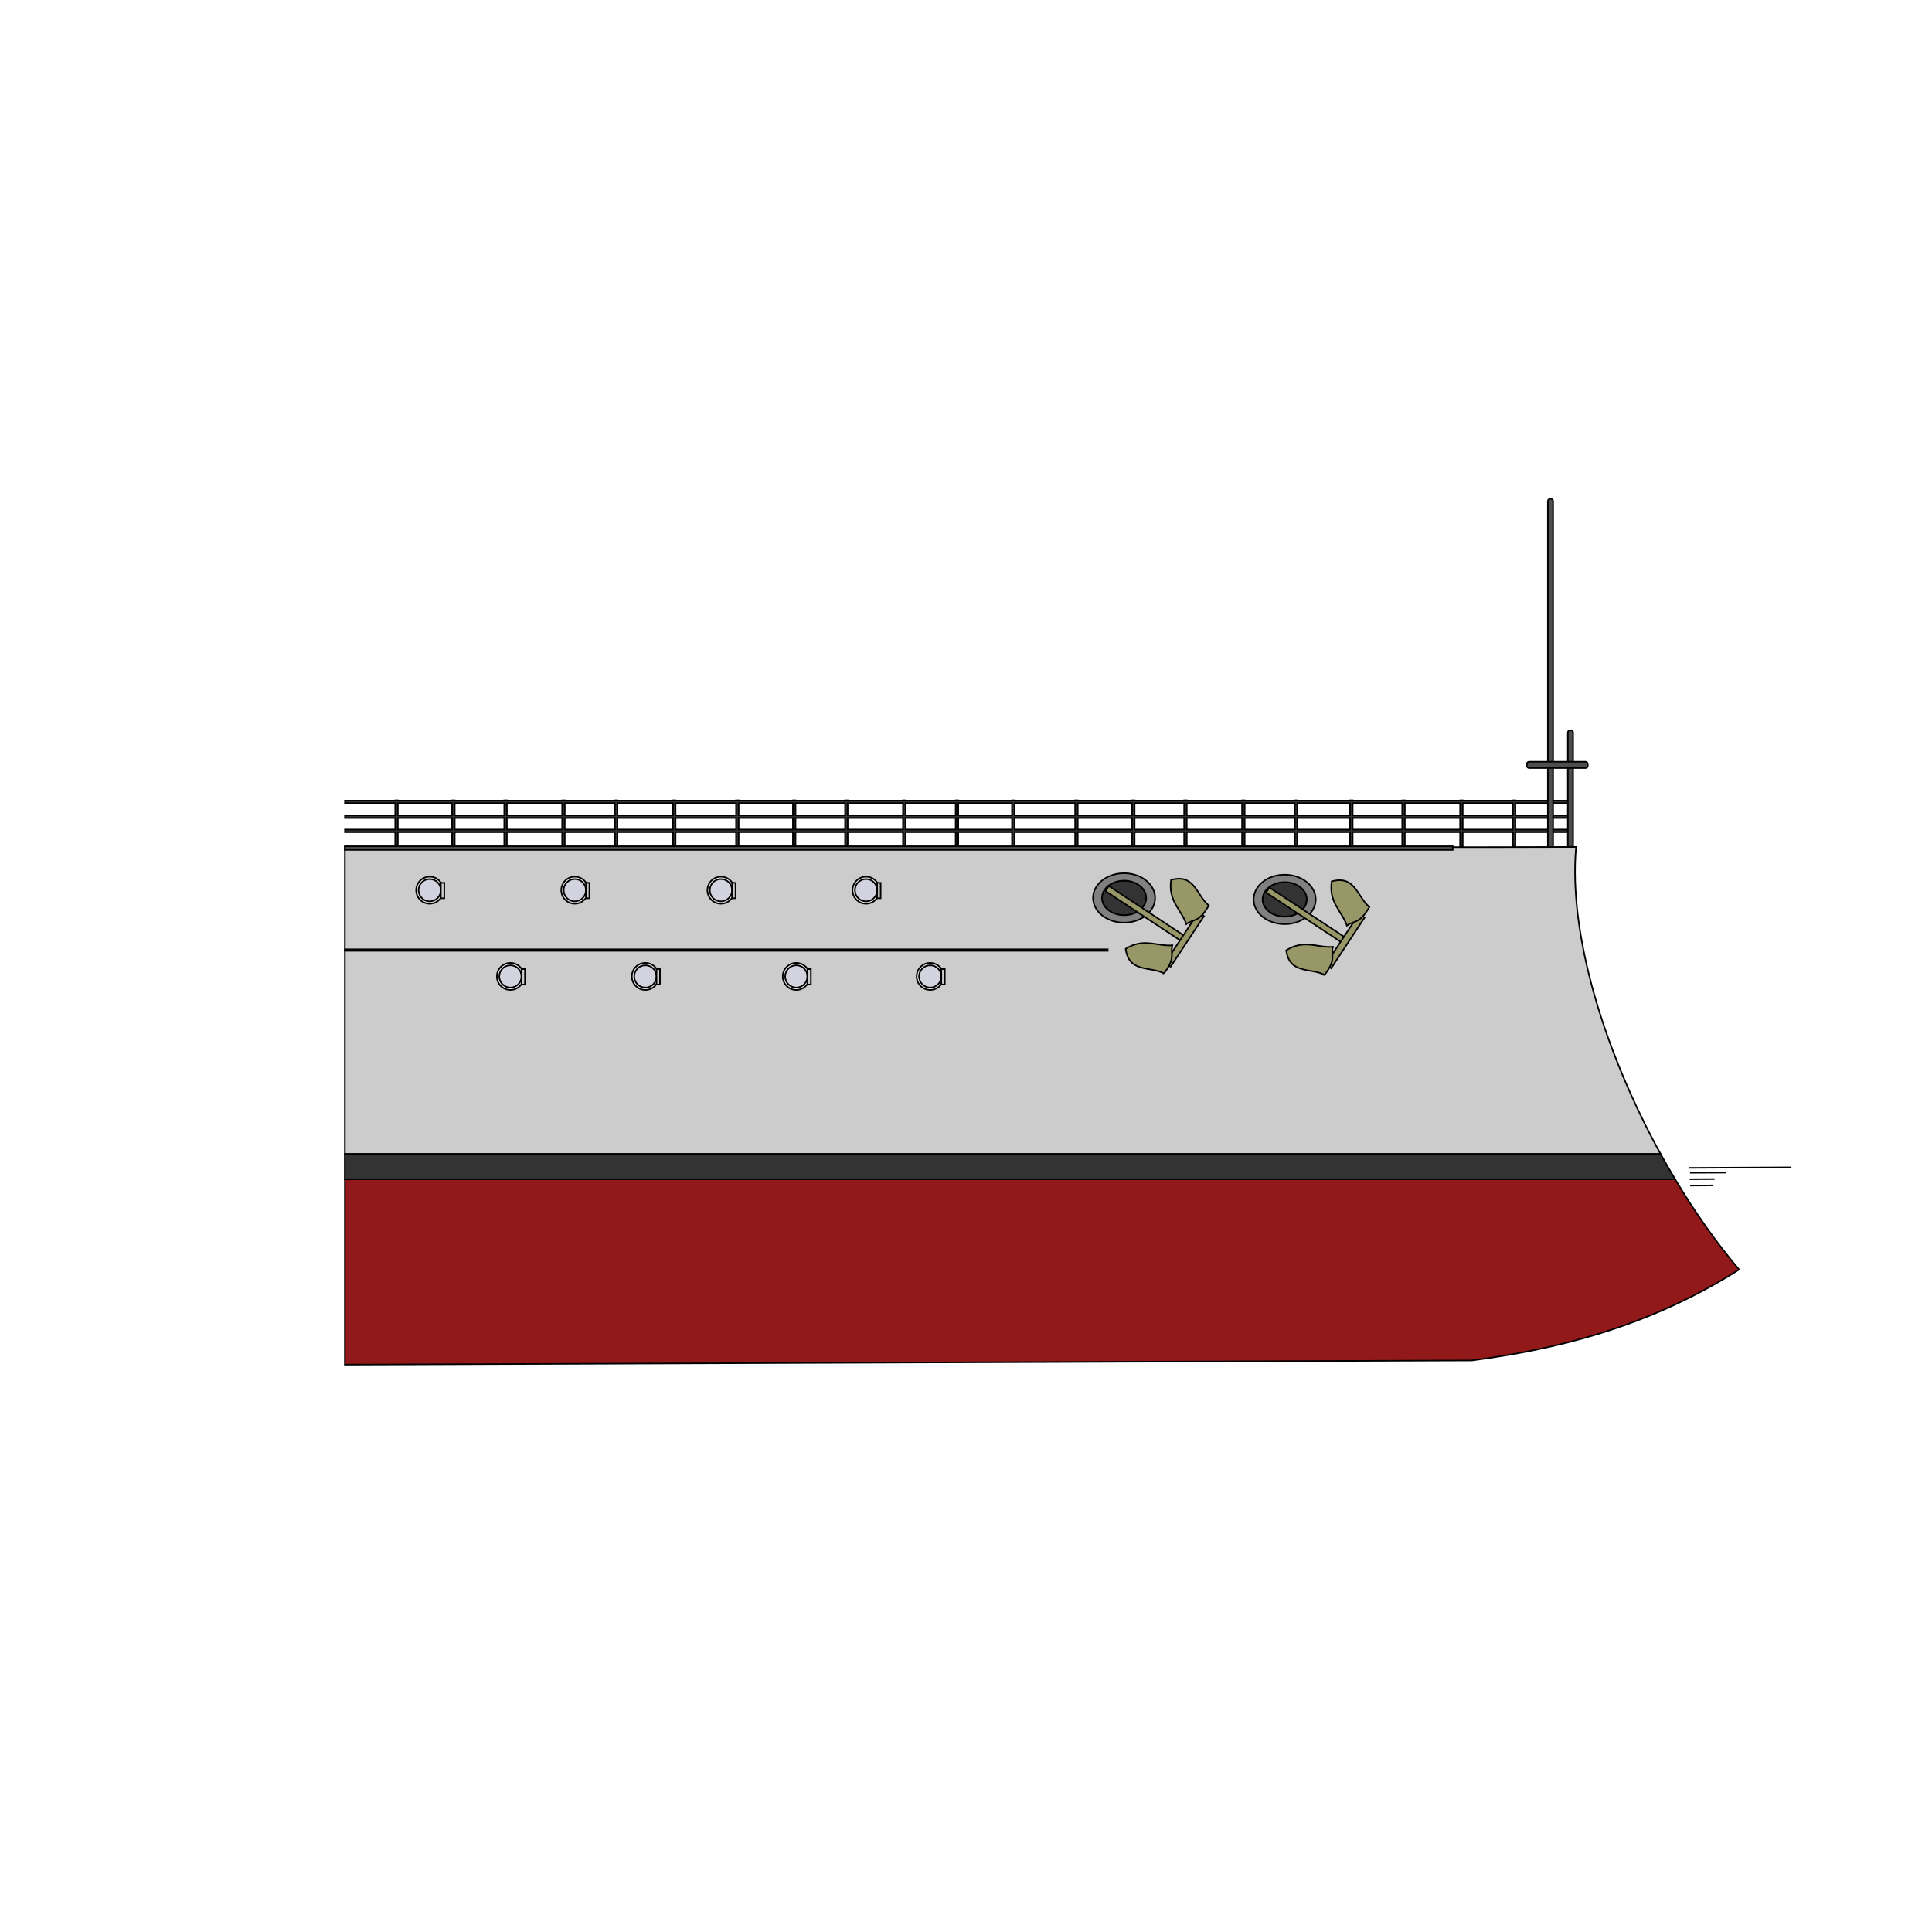 <?xml version="1.0" encoding="UTF-8" standalone="no"?>
<!-- Created with Inkscape (http://www.inkscape.org/) -->

<svg
   xmlns:dc="http://purl.org/dc/elements/1.1/"
   xmlns:cc="http://creativecommons.org/ns#"
   xmlns:rdf="http://www.w3.org/1999/02/22-rdf-syntax-ns#"
   xmlns:svg="http://www.w3.org/2000/svg"
   xmlns="http://www.w3.org/2000/svg"
   xmlns:sodipodi="http://sodipodi.sourceforge.net/DTD/sodipodi-0.dtd"
   xmlns:inkscape="http://www.inkscape.org/namespaces/inkscape"
   version="1.1"
   id="svg2"
   width="1262.425"
   height="1262.425"
   viewBox="0 0 1262.425 1262.425"
   sodipodi:docname="Bow-inverted_bow.svg"
   inkscape:version="0.92.1 r">
  <defs
     id="defs6" />
  <sodipodi:namedview
     pagecolor="#ffffff"
     bordercolor="#666666"
     borderopacity="1"
     objecttolerance="10"
     gridtolerance="10"
     guidetolerance="10"
     inkscape:pageopacity="0"
     inkscape:pageshadow="2"
     inkscape:window-width="1710"
     inkscape:window-height="894"
     id="namedview4"
     showgrid="false"
     inkscape:zoom="0.5145958"
     inkscape:cx="1058.9399"
     inkscape:cy="669.19565"
     inkscape:window-x="2038"
     inkscape:window-y="1197"
     inkscape:window-maximized="0"
     inkscape:current-layer="layer2"
     fit-margin-top="0"
     fit-margin-left="0"
     fit-margin-right="0"
     fit-margin-bottom="0" />
  <g
     inkscape:groupmode="layer"
     id="layer2"
     inkscape:label="work"
     style="display:inline"
     transform="translate(475.047,-229.286)">
    <path
       style="opacity:1;fill:#cccccc;fill-opacity:1;stroke:#000000;stroke-width:1;stroke-miterlimit:4;stroke-dasharray:none;stroke-dashoffset:0;stroke-opacity:1"
       d="M 225.342 553.326 L 225.342 754.055 L 1085.094 754.055 C 1048.378 687.356 1024.784 610.462 1029.852 553.434 L 968.703 553.568 L 225.342 553.326 z "
       transform="translate(-475.047,229.286)"
       id="rect4510" />
    <path
       style="opacity:1;fill:#921919;fill-opacity:1;stroke:#000000;stroke-width:1;stroke-miterlimit:4;stroke-dasharray:none;stroke-dashoffset:0;stroke-opacity:1"
       d="M 225.34 770.545 L 225.34 891.701 L 961.797 888.965 C 1015.683 881.836 1076.344 867.666 1136.381 829.584 C 1121.515 812.029 1107.402 791.974 1094.566 770.545 L 225.34 770.545 z "
       transform="translate(-475.047,229.286)"
       id="path4908" />
    <path
       style="opacity:1;fill:#333333;fill-opacity:1;stroke:#000000;stroke-width:1;stroke-miterlimit:4;stroke-dasharray:none;stroke-dashoffset:0;stroke-opacity:1"
       d="M 225.285 754.055 L 225.285 770.545 L 1094.566 770.545 C 1091.323 765.13 1088.163 759.63 1085.094 754.055 L 225.285 754.055 z "
       transform="translate(-475.047,229.286)"
       id="path4906" />
    <g
       transform="translate(1615.912,54.412)"
       id="g4930">
      <circle
         r="8.839"
         cy="812.903"
         cx="-1757.455"
         id="circle4924"
         style="opacity:1;fill:#e6e6e6;fill-opacity:1;stroke:#000000;stroke-width:1;stroke-miterlimit:4;stroke-dasharray:none;stroke-dashoffset:0;stroke-opacity:1" />
      <circle
         style="opacity:1;fill:#d3d3df;fill-opacity:1;stroke:#000000;stroke-width:1;stroke-miterlimit:4;stroke-dasharray:none;stroke-dashoffset:0;stroke-opacity:1"
         id="circle4926"
         cx="-1757.455"
         cy="812.903"
         r="7.276" />
      <rect
         y="808.097"
         x="-1750.174"
         height="10.069"
         width="2.257"
         id="rect4928"
         style="opacity:1;fill:#cccccc;fill-opacity:1;stroke:#000000;stroke-width:1;stroke-miterlimit:4;stroke-dasharray:none;stroke-dashoffset:0;stroke-opacity:1" />
    </g>
    <g
       id="g4938"
       transform="translate(1704.106,54.412)">
      <circle
         style="opacity:1;fill:#e6e6e6;fill-opacity:1;stroke:#000000;stroke-width:1;stroke-miterlimit:4;stroke-dasharray:none;stroke-dashoffset:0;stroke-opacity:1"
         id="circle4932"
         cx="-1757.455"
         cy="812.903"
         r="8.839" />
      <circle
         r="7.276"
         cy="812.903"
         cx="-1757.455"
         id="circle4934"
         style="opacity:1;fill:#d3d3df;fill-opacity:1;stroke:#000000;stroke-width:1;stroke-miterlimit:4;stroke-dasharray:none;stroke-dashoffset:0;stroke-opacity:1" />
      <rect
         style="opacity:1;fill:#cccccc;fill-opacity:1;stroke:#000000;stroke-width:1;stroke-miterlimit:4;stroke-dasharray:none;stroke-dashoffset:0;stroke-opacity:1"
         id="rect4936"
         width="2.257"
         height="10.069"
         x="-1750.174"
         y="808.097" />
    </g>
    <g
       transform="translate(1802.717,54.412)"
       id="g4946">
      <circle
         r="8.839"
         cy="812.903"
         cx="-1757.455"
         id="circle4940"
         style="opacity:1;fill:#e6e6e6;fill-opacity:1;stroke:#000000;stroke-width:1;stroke-miterlimit:4;stroke-dasharray:none;stroke-dashoffset:0;stroke-opacity:1" />
      <circle
         style="opacity:1;fill:#d3d3df;fill-opacity:1;stroke:#000000;stroke-width:1;stroke-miterlimit:4;stroke-dasharray:none;stroke-dashoffset:0;stroke-opacity:1"
         id="circle4942"
         cx="-1757.455"
         cy="812.903"
         r="7.276" />
      <rect
         y="808.097"
         x="-1750.174"
         height="10.069"
         width="2.257"
         id="rect4944"
         style="opacity:1;fill:#cccccc;fill-opacity:1;stroke:#000000;stroke-width:1;stroke-miterlimit:4;stroke-dasharray:none;stroke-dashoffset:0;stroke-opacity:1" />
    </g>
    <g
       id="g4954"
       transform="translate(1890.217,54.412)">
      <circle
         style="opacity:1;fill:#e6e6e6;fill-opacity:1;stroke:#000000;stroke-width:1;stroke-miterlimit:4;stroke-dasharray:none;stroke-dashoffset:0;stroke-opacity:1"
         id="circle4948"
         cx="-1757.455"
         cy="812.903"
         r="8.839" />
      <circle
         r="7.276"
         cy="812.903"
         cx="-1757.455"
         id="circle4950"
         style="opacity:1;fill:#d3d3df;fill-opacity:1;stroke:#000000;stroke-width:1;stroke-miterlimit:4;stroke-dasharray:none;stroke-dashoffset:0;stroke-opacity:1" />
      <rect
         style="opacity:1;fill:#cccccc;fill-opacity:1;stroke:#000000;stroke-width:1;stroke-miterlimit:4;stroke-dasharray:none;stroke-dashoffset:0;stroke-opacity:1"
         id="rect4952"
         width="2.257"
         height="10.069"
         x="-1750.174"
         y="808.097" />
    </g>
    <g
       transform="translate(1848.307,-1.927)"
       id="g5113">
      <circle
         r="8.839"
         cy="812.903"
         cx="-1757.455"
         id="circle5107"
         style="opacity:1;fill:#e6e6e6;fill-opacity:1;stroke:#000000;stroke-width:1;stroke-miterlimit:4;stroke-dasharray:none;stroke-dashoffset:0;stroke-opacity:1" />
      <circle
         style="opacity:1;fill:#d3d3df;fill-opacity:1;stroke:#000000;stroke-width:1;stroke-miterlimit:4;stroke-dasharray:none;stroke-dashoffset:0;stroke-opacity:1"
         id="circle5109"
         cx="-1757.455"
         cy="812.903"
         r="7.276" />
      <rect
         y="808.097"
         x="-1750.174"
         height="10.069"
         width="2.257"
         id="rect5111"
         style="opacity:1;fill:#cccccc;fill-opacity:1;stroke:#000000;stroke-width:1;stroke-miterlimit:4;stroke-dasharray:none;stroke-dashoffset:0;stroke-opacity:1" />
    </g>
    <g
       id="g5121"
       transform="translate(1753.494,-1.927)">
      <circle
         style="opacity:1;fill:#e6e6e6;fill-opacity:1;stroke:#000000;stroke-width:1;stroke-miterlimit:4;stroke-dasharray:none;stroke-dashoffset:0;stroke-opacity:1"
         id="circle5115"
         cx="-1757.455"
         cy="812.903"
         r="8.839" />
      <circle
         r="7.276"
         cy="812.903"
         cx="-1757.455"
         id="circle5117"
         style="opacity:1;fill:#d3d3df;fill-opacity:1;stroke:#000000;stroke-width:1;stroke-miterlimit:4;stroke-dasharray:none;stroke-dashoffset:0;stroke-opacity:1" />
      <rect
         style="opacity:1;fill:#cccccc;fill-opacity:1;stroke:#000000;stroke-width:1;stroke-miterlimit:4;stroke-dasharray:none;stroke-dashoffset:0;stroke-opacity:1"
         id="rect5119"
         width="2.257"
         height="10.069"
         x="-1750.174"
         y="808.097" />
    </g>
    <g
       transform="translate(1657.994,-1.927)"
       id="g5129">
      <circle
         r="8.839"
         cy="812.903"
         cx="-1757.455"
         id="circle5123"
         style="opacity:1;fill:#e6e6e6;fill-opacity:1;stroke:#000000;stroke-width:1;stroke-miterlimit:4;stroke-dasharray:none;stroke-dashoffset:0;stroke-opacity:1" />
      <circle
         style="opacity:1;fill:#d3d3df;fill-opacity:1;stroke:#000000;stroke-width:1;stroke-miterlimit:4;stroke-dasharray:none;stroke-dashoffset:0;stroke-opacity:1"
         id="circle5125"
         cx="-1757.455"
         cy="812.903"
         r="7.276" />
      <rect
         y="808.097"
         x="-1750.174"
         height="10.069"
         width="2.257"
         id="rect5127"
         style="opacity:1;fill:#cccccc;fill-opacity:1;stroke:#000000;stroke-width:1;stroke-miterlimit:4;stroke-dasharray:none;stroke-dashoffset:0;stroke-opacity:1" />
    </g>
    <g
       id="g5137"
       transform="translate(1563.181,-1.927)">
      <circle
         style="opacity:1;fill:#e6e6e6;fill-opacity:1;stroke:#000000;stroke-width:1;stroke-miterlimit:4;stroke-dasharray:none;stroke-dashoffset:0;stroke-opacity:1"
         id="circle5131"
         cx="-1757.455"
         cy="812.903"
         r="8.839" />
      <circle
         r="7.276"
         cy="812.903"
         cx="-1757.455"
         id="circle5133"
         style="opacity:1;fill:#d3d3df;fill-opacity:1;stroke:#000000;stroke-width:1;stroke-miterlimit:4;stroke-dasharray:none;stroke-dashoffset:0;stroke-opacity:1" />
      <rect
         style="opacity:1;fill:#cccccc;fill-opacity:1;stroke:#000000;stroke-width:1;stroke-miterlimit:4;stroke-dasharray:none;stroke-dashoffset:0;stroke-opacity:1"
         id="rect5135"
         width="2.257"
         height="10.069"
         x="-1750.174"
         y="808.097" />
    </g>
    <g
       id="g5393"
       transform="translate(-1964.868,54.412)">
      <path
         id="path5384"
         d="m 2224.336,750.326 a 14.447,11.288 0 0 0 -1.021,0.027 14.447,11.288 0 0 0 -1.434,0.137 14.447,11.288 0 0 0 -1.41,0.246 14.447,11.288 0 0 0 -1.369,0.357 14.447,11.288 0 0 0 -1.318,0.461 14.447,11.288 0 0 0 -1.254,0.561 14.447,11.288 0 0 0 -1.174,0.656 14.447,11.288 0 0 0 -1.086,0.744 14.447,11.288 0 0 0 -0.984,0.826 14.447,11.288 0 0 0 -0.873,0.898 14.447,11.288 0 0 0 -0.756,0.961 14.447,11.288 0 0 0 -0.627,1.018 14.447,11.288 0 0 0 -0.496,1.059 14.447,11.288 0 0 0 -0.357,1.094 14.447,11.288 0 0 0 -0.215,1.115 14.447,11.288 0 0 0 -0.072,1.127 14.447,11.288 0 0 0 0.035,0.799 14.447,11.288 0 0 0 0.174,1.119 14.447,11.288 0 0 0 0.316,1.102 14.447,11.288 0 0 0 0.457,1.07 14.447,11.288 0 0 0 0.59,1.029 14.447,11.288 0 0 0 0.717,0.98 14.447,11.288 0 0 0 0.842,0.916 14.447,11.288 0 0 0 0.953,0.848 14.447,11.288 0 0 0 1.057,0.77 14.447,11.288 0 0 0 1.148,0.684 14.447,11.288 0 0 0 1.232,0.59 14.447,11.288 0 0 0 1.299,0.49 14.447,11.288 0 0 0 1.357,0.387 14.447,11.288 0 0 0 1.398,0.279 14.447,11.288 0 0 0 1.428,0.168 14.447,11.288 0 0 0 1.443,0.057 14.447,11.288 0 0 0 1.022,-0.027 14.447,11.288 0 0 0 1.434,-0.137 14.447,11.288 0 0 0 1.41,-0.246 14.447,11.288 0 0 0 1.369,-0.355 14.447,11.288 0 0 0 1.318,-0.461 14.447,11.288 0 0 0 1.254,-0.562 14.447,11.288 0 0 0 1.174,-0.656 14.447,11.288 0 0 0 1.084,-0.744 14.447,11.288 0 0 0 0.984,-0.826 14.447,11.288 0 0 0 0.875,-0.898 14.447,11.288 0 0 0 0.754,-0.961 14.447,11.288 0 0 0 0.629,-1.016 14.447,11.288 0 0 0 0.496,-1.061 14.447,11.288 0 0 0 0.355,-1.094 14.447,11.288 0 0 0 0.217,-1.115 14.447,11.288 0 0 0 0.072,-1.127 14.447,11.288 0 0 0 -0.037,-0.799 14.447,11.288 0 0 0 -0.174,-1.119 14.447,11.288 0 0 0 -0.316,-1.102 14.447,11.288 0 0 0 -0.455,-1.07 14.447,11.288 0 0 0 -0.59,-1.029 14.447,11.288 0 0 0 -0.719,-0.979 14.447,11.288 0 0 0 -0.84,-0.918 14.447,11.288 0 0 0 -0.953,-0.848 14.447,11.288 0 0 0 -1.057,-0.77 14.447,11.288 0 0 0 -1.149,-0.684 14.447,11.288 0 0 0 -1.232,-0.59 14.447,11.288 0 0 0 -1.301,-0.49 14.447,11.288 0 0 0 -1.355,-0.387 14.447,11.288 0 0 0 -1.4,-0.279 14.447,11.288 0 0 0 -1.428,-0.168 14.447,11.288 0 0 0 -1.441,-0.057 z"
         style="opacity:1;fill:#333333;fill-opacity:1;stroke:#000000;stroke-width:1;stroke-miterlimit:4;stroke-dasharray:none;stroke-dashoffset:0;stroke-opacity:1"
         inkscape:connector-curvature="0" />
      <path
         id="path5379"
         d="m 2224.326,745.469 a 20.268,16.146 0 0 0 -20.268,16.145 20.268,16.146 0 0 0 20.268,16.146 20.268,16.146 0 0 0 20.268,-16.146 20.268,16.146 0 0 0 -20.268,-16.145 z m 0.01,4.857 a 14.447,11.288 0 0 1 1.441,0.057 14.447,11.288 0 0 1 1.428,0.168 14.447,11.288 0 0 1 1.4,0.279 14.447,11.288 0 0 1 1.355,0.387 14.447,11.288 0 0 1 1.301,0.49 14.447,11.288 0 0 1 1.232,0.59 14.447,11.288 0 0 1 1.149,0.684 14.447,11.288 0 0 1 1.057,0.77 14.447,11.288 0 0 1 0.953,0.848 14.447,11.288 0 0 1 0.84,0.918 14.447,11.288 0 0 1 0.719,0.979 14.447,11.288 0 0 1 0.59,1.029 14.447,11.288 0 0 1 0.455,1.07 14.447,11.288 0 0 1 0.316,1.102 14.447,11.288 0 0 1 0.174,1.119 14.447,11.288 0 0 1 0.037,0.799 14.447,11.288 0 0 1 -0.072,1.127 14.447,11.288 0 0 1 -0.217,1.115 14.447,11.288 0 0 1 -0.355,1.094 14.447,11.288 0 0 1 -0.496,1.061 14.447,11.288 0 0 1 -0.629,1.016 14.447,11.288 0 0 1 -0.754,0.961 14.447,11.288 0 0 1 -0.875,0.898 14.447,11.288 0 0 1 -0.984,0.826 14.447,11.288 0 0 1 -1.084,0.744 14.447,11.288 0 0 1 -1.174,0.656 14.447,11.288 0 0 1 -1.254,0.562 14.447,11.288 0 0 1 -1.318,0.461 14.447,11.288 0 0 1 -1.369,0.355 14.447,11.288 0 0 1 -1.41,0.246 14.447,11.288 0 0 1 -1.434,0.137 14.447,11.288 0 0 1 -1.022,0.027 14.447,11.288 0 0 1 -1.443,-0.057 14.447,11.288 0 0 1 -1.428,-0.168 14.447,11.288 0 0 1 -1.398,-0.279 14.447,11.288 0 0 1 -1.357,-0.387 14.447,11.288 0 0 1 -1.299,-0.49 14.447,11.288 0 0 1 -1.232,-0.59 14.447,11.288 0 0 1 -1.148,-0.684 14.447,11.288 0 0 1 -1.057,-0.77 14.447,11.288 0 0 1 -0.953,-0.848 14.447,11.288 0 0 1 -0.842,-0.916 14.447,11.288 0 0 1 -0.717,-0.98 14.447,11.288 0 0 1 -0.59,-1.029 14.447,11.288 0 0 1 -0.457,-1.07 14.447,11.288 0 0 1 -0.316,-1.102 14.447,11.288 0 0 1 -0.174,-1.119 14.447,11.288 0 0 1 -0.035,-0.799 14.447,11.288 0 0 1 0.072,-1.127 14.447,11.288 0 0 1 0.215,-1.115 14.447,11.288 0 0 1 0.357,-1.094 14.447,11.288 0 0 1 0.496,-1.059 14.447,11.288 0 0 1 0.627,-1.018 14.447,11.288 0 0 1 0.756,-0.961 14.447,11.288 0 0 1 0.873,-0.898 14.447,11.288 0 0 1 0.984,-0.826 14.447,11.288 0 0 1 1.086,-0.744 14.447,11.288 0 0 1 1.174,-0.656 14.447,11.288 0 0 1 1.254,-0.561 14.447,11.288 0 0 1 1.318,-0.461 14.447,11.288 0 0 1 1.369,-0.357 14.447,11.288 0 0 1 1.41,-0.246 14.447,11.288 0 0 1 1.434,-0.137 14.447,11.288 0 0 1 1.021,-0.027 z"
         style="opacity:1;fill:#808080;fill-opacity:1;stroke:#000000;stroke-width:1;stroke-miterlimit:4;stroke-dasharray:none;stroke-dashoffset:0;stroke-opacity:1"
         inkscape:connector-curvature="0" />
      <g
         style="stroke-width:1.224"
         transform="matrix(0.45,-0.682,0.682,0.45,822.256,2014.36)"
         id="g5367">
        <rect
           style="opacity:1;fill:#979768;fill-opacity:1;stroke:#000000;stroke-width:1.224;stroke-miterlimit:4;stroke-dasharray:none;stroke-dashoffset:0;stroke-opacity:1"
           id="rect5355"
           width="4.858"
           height="75.788"
           x="2221.161"
           y="572.455" />
        <rect
           style="opacity:1;fill:#979768;fill-opacity:1;stroke:#000000;stroke-width:1.224;stroke-miterlimit:4;stroke-dasharray:none;stroke-dashoffset:0;stroke-opacity:1"
           id="rect5357"
           width="48.582"
           height="5.344"
           x="2199.299"
           y="643.871" />
        <path
           style="fill:#979768;fill-opacity:1;stroke:#000000;stroke-width:1.224px;stroke-linecap:butt;stroke-linejoin:miter;stroke-opacity:1"
           d="m 2192.012,647.757 c -1.25,-12.459 -15.251,-23.675 -0.486,-36.436 15.586,7.22 15.224,19.756 22.833,29.635 -6.954,2.453 -6.201,7.796 -22.348,6.801 z"
           id="path5359"
           inkscape:connector-curvature="0"
           sodipodi:nodetypes="cccc" />
        <path
           sodipodi:nodetypes="cccc"
           inkscape:connector-curvature="0"
           id="path5361"
           d="m 2257.029,647.757 c 1.25,-12.459 15.251,-23.675 0.486,-36.436 -15.586,7.22 -15.224,19.756 -22.833,29.635 6.954,2.453 6.201,7.796 22.348,6.801 z"
           style="fill:#979768;fill-opacity:1;stroke:#000000;stroke-width:1.224px;stroke-linecap:butt;stroke-linejoin:miter;stroke-opacity:1" />
      </g>
    </g>
    <g
       id="g5409"
       transform="translate(-1859.931,55.383)">
      <path
         style="opacity:1;fill:#333333;fill-opacity:1;stroke:#000000;stroke-width:1;stroke-miterlimit:4;stroke-dasharray:none;stroke-dashoffset:0;stroke-opacity:1"
         d="m 2224.336,750.326 a 14.447,11.288 0 0 0 -1.021,0.027 14.447,11.288 0 0 0 -1.434,0.137 14.447,11.288 0 0 0 -1.41,0.246 14.447,11.288 0 0 0 -1.369,0.357 14.447,11.288 0 0 0 -1.318,0.461 14.447,11.288 0 0 0 -1.254,0.561 14.447,11.288 0 0 0 -1.174,0.656 14.447,11.288 0 0 0 -1.086,0.744 14.447,11.288 0 0 0 -0.984,0.826 14.447,11.288 0 0 0 -0.873,0.898 14.447,11.288 0 0 0 -0.756,0.961 14.447,11.288 0 0 0 -0.627,1.018 14.447,11.288 0 0 0 -0.496,1.059 14.447,11.288 0 0 0 -0.357,1.094 14.447,11.288 0 0 0 -0.215,1.115 14.447,11.288 0 0 0 -0.072,1.127 14.447,11.288 0 0 0 0.035,0.799 14.447,11.288 0 0 0 0.174,1.119 14.447,11.288 0 0 0 0.316,1.102 14.447,11.288 0 0 0 0.457,1.07 14.447,11.288 0 0 0 0.59,1.029 14.447,11.288 0 0 0 0.717,0.98 14.447,11.288 0 0 0 0.842,0.916 14.447,11.288 0 0 0 0.953,0.848 14.447,11.288 0 0 0 1.057,0.77 14.447,11.288 0 0 0 1.148,0.684 14.447,11.288 0 0 0 1.232,0.59 14.447,11.288 0 0 0 1.299,0.49 14.447,11.288 0 0 0 1.357,0.387 14.447,11.288 0 0 0 1.398,0.279 14.447,11.288 0 0 0 1.428,0.168 14.447,11.288 0 0 0 1.443,0.057 14.447,11.288 0 0 0 1.022,-0.027 14.447,11.288 0 0 0 1.434,-0.137 14.447,11.288 0 0 0 1.41,-0.246 14.447,11.288 0 0 0 1.369,-0.355 14.447,11.288 0 0 0 1.318,-0.461 14.447,11.288 0 0 0 1.254,-0.562 14.447,11.288 0 0 0 1.174,-0.656 14.447,11.288 0 0 0 1.084,-0.744 14.447,11.288 0 0 0 0.984,-0.826 14.447,11.288 0 0 0 0.875,-0.898 14.447,11.288 0 0 0 0.754,-0.961 14.447,11.288 0 0 0 0.629,-1.016 14.447,11.288 0 0 0 0.496,-1.061 14.447,11.288 0 0 0 0.355,-1.094 14.447,11.288 0 0 0 0.217,-1.115 14.447,11.288 0 0 0 0.072,-1.127 14.447,11.288 0 0 0 -0.037,-0.799 14.447,11.288 0 0 0 -0.174,-1.119 14.447,11.288 0 0 0 -0.316,-1.102 14.447,11.288 0 0 0 -0.455,-1.07 14.447,11.288 0 0 0 -0.59,-1.029 14.447,11.288 0 0 0 -0.719,-0.979 14.447,11.288 0 0 0 -0.84,-0.918 14.447,11.288 0 0 0 -0.953,-0.848 14.447,11.288 0 0 0 -1.057,-0.77 14.447,11.288 0 0 0 -1.149,-0.684 14.447,11.288 0 0 0 -1.232,-0.59 14.447,11.288 0 0 0 -1.301,-0.49 14.447,11.288 0 0 0 -1.355,-0.387 14.447,11.288 0 0 0 -1.4,-0.279 14.447,11.288 0 0 0 -1.428,-0.168 14.447,11.288 0 0 0 -1.441,-0.057 z"
         id="path5395"
         inkscape:connector-curvature="0" />
      <path
         style="opacity:1;fill:#808080;fill-opacity:1;stroke:#000000;stroke-width:1;stroke-miterlimit:4;stroke-dasharray:none;stroke-dashoffset:0;stroke-opacity:1"
         d="m 2224.326,745.469 a 20.268,16.146 0 0 0 -20.268,16.145 20.268,16.146 0 0 0 20.268,16.146 20.268,16.146 0 0 0 20.268,-16.146 20.268,16.146 0 0 0 -20.268,-16.145 z m 0.01,4.857 a 14.447,11.288 0 0 1 1.441,0.057 14.447,11.288 0 0 1 1.428,0.168 14.447,11.288 0 0 1 1.4,0.279 14.447,11.288 0 0 1 1.355,0.387 14.447,11.288 0 0 1 1.301,0.49 14.447,11.288 0 0 1 1.232,0.59 14.447,11.288 0 0 1 1.149,0.684 14.447,11.288 0 0 1 1.057,0.77 14.447,11.288 0 0 1 0.953,0.848 14.447,11.288 0 0 1 0.84,0.918 14.447,11.288 0 0 1 0.719,0.979 14.447,11.288 0 0 1 0.59,1.029 14.447,11.288 0 0 1 0.455,1.07 14.447,11.288 0 0 1 0.316,1.102 14.447,11.288 0 0 1 0.174,1.119 14.447,11.288 0 0 1 0.037,0.799 14.447,11.288 0 0 1 -0.072,1.127 14.447,11.288 0 0 1 -0.217,1.115 14.447,11.288 0 0 1 -0.355,1.094 14.447,11.288 0 0 1 -0.496,1.061 14.447,11.288 0 0 1 -0.629,1.016 14.447,11.288 0 0 1 -0.754,0.961 14.447,11.288 0 0 1 -0.875,0.898 14.447,11.288 0 0 1 -0.984,0.826 14.447,11.288 0 0 1 -1.084,0.744 14.447,11.288 0 0 1 -1.174,0.656 14.447,11.288 0 0 1 -1.254,0.562 14.447,11.288 0 0 1 -1.318,0.461 14.447,11.288 0 0 1 -1.369,0.355 14.447,11.288 0 0 1 -1.41,0.246 14.447,11.288 0 0 1 -1.434,0.137 14.447,11.288 0 0 1 -1.022,0.027 14.447,11.288 0 0 1 -1.443,-0.057 14.447,11.288 0 0 1 -1.428,-0.168 14.447,11.288 0 0 1 -1.398,-0.279 14.447,11.288 0 0 1 -1.357,-0.387 14.447,11.288 0 0 1 -1.299,-0.49 14.447,11.288 0 0 1 -1.232,-0.59 14.447,11.288 0 0 1 -1.148,-0.684 14.447,11.288 0 0 1 -1.057,-0.77 14.447,11.288 0 0 1 -0.953,-0.848 14.447,11.288 0 0 1 -0.842,-0.916 14.447,11.288 0 0 1 -0.717,-0.98 14.447,11.288 0 0 1 -0.59,-1.029 14.447,11.288 0 0 1 -0.457,-1.07 14.447,11.288 0 0 1 -0.316,-1.102 14.447,11.288 0 0 1 -0.174,-1.119 14.447,11.288 0 0 1 -0.035,-0.799 14.447,11.288 0 0 1 0.072,-1.127 14.447,11.288 0 0 1 0.215,-1.115 14.447,11.288 0 0 1 0.357,-1.094 14.447,11.288 0 0 1 0.496,-1.059 14.447,11.288 0 0 1 0.627,-1.018 14.447,11.288 0 0 1 0.756,-0.961 14.447,11.288 0 0 1 0.873,-0.898 14.447,11.288 0 0 1 0.984,-0.826 14.447,11.288 0 0 1 1.086,-0.744 14.447,11.288 0 0 1 1.174,-0.656 14.447,11.288 0 0 1 1.254,-0.561 14.447,11.288 0 0 1 1.318,-0.461 14.447,11.288 0 0 1 1.369,-0.357 14.447,11.288 0 0 1 1.41,-0.246 14.447,11.288 0 0 1 1.434,-0.137 14.447,11.288 0 0 1 1.021,-0.027 z"
         id="path5397"
         inkscape:connector-curvature="0" />
      <g
         id="g5407"
         transform="matrix(0.45,-0.682,0.682,0.45,822.256,2014.36)"
         style="stroke-width:1.224">
        <rect
           y="572.455"
           x="2221.161"
           height="75.788"
           width="4.858"
           id="rect5399"
           style="opacity:1;fill:#979768;fill-opacity:1;stroke:#000000;stroke-width:1.224;stroke-miterlimit:4;stroke-dasharray:none;stroke-dashoffset:0;stroke-opacity:1" />
        <rect
           y="643.871"
           x="2199.299"
           height="5.344"
           width="48.582"
           id="rect5401"
           style="opacity:1;fill:#979768;fill-opacity:1;stroke:#000000;stroke-width:1.224;stroke-miterlimit:4;stroke-dasharray:none;stroke-dashoffset:0;stroke-opacity:1" />
        <path
           sodipodi:nodetypes="cccc"
           inkscape:connector-curvature="0"
           id="path5403"
           d="m 2192.012,647.757 c -1.25,-12.459 -15.251,-23.675 -0.486,-36.436 15.586,7.22 15.224,19.756 22.833,29.635 -6.954,2.453 -6.201,7.796 -22.348,6.801 z"
           style="fill:#979768;fill-opacity:1;stroke:#000000;stroke-width:1.224px;stroke-linecap:butt;stroke-linejoin:miter;stroke-opacity:1" />
        <path
           style="fill:#979768;fill-opacity:1;stroke:#000000;stroke-width:1.224px;stroke-linecap:butt;stroke-linejoin:miter;stroke-opacity:1"
           d="m 2257.029,647.757 c 1.25,-12.459 15.251,-23.675 0.486,-36.436 -15.586,7.22 -15.224,19.756 -22.833,29.635 6.954,2.453 6.201,7.796 22.348,6.801 z"
           id="path5405"
           inkscape:connector-curvature="0"
           sodipodi:nodetypes="cccc" />
      </g>
    </g>
    <path
       style="opacity:1;fill:#333333;fill-opacity:1;stroke:#000000;stroke-width:1;stroke-miterlimit:4;stroke-dasharray:none;stroke-dashoffset:0;stroke-opacity:1"
       d="M 258.262 522.979 L 258.262 523.15 L 225.42 523.15 L 225.42 524.869 L 258.262 524.869 L 258.262 532.77 L 225.42 532.77 L 225.42 534.488 L 258.262 534.488 L 258.262 542.045 L 225.42 542.045 L 225.42 543.762 L 258.262 543.762 L 258.262 553.209 L 259.965 553.209 L 259.965 543.762 L 295.414 543.762 L 295.414 553.209 L 297.119 553.209 L 297.119 543.762 L 329.502 543.762 L 329.502 553.209 L 331.205 553.209 L 331.205 543.762 L 367.336 543.762 L 367.336 553.209 L 369.039 553.209 L 369.039 543.762 L 401.762 543.762 L 401.762 553.209 L 403.467 553.209 L 403.467 543.762 L 439.723 543.762 L 439.723 553.209 L 441.428 553.209 L 441.428 543.762 L 480.967 543.762 L 480.967 553.209 L 482.67 553.209 L 482.67 543.762 L 518.121 543.762 L 518.121 553.209 L 519.826 553.209 L 519.826 543.762 L 552.207 543.762 L 552.207 553.209 L 553.91 553.209 L 553.91 543.762 L 590.043 543.762 L 590.043 553.209 L 591.748 553.209 L 591.748 543.762 L 624.471 543.762 L 624.471 553.209 L 626.174 553.209 L 626.174 543.762 L 661.281 543.762 L 661.281 553.209 L 662.988 553.209 L 662.988 543.762 L 702.525 543.762 L 702.525 553.209 L 704.232 553.209 L 704.232 543.762 L 739.682 543.762 L 739.682 553.209 L 741.385 553.209 L 741.385 543.762 L 773.766 543.762 L 773.766 553.209 L 775.471 553.209 L 775.471 543.762 L 811.604 543.762 L 811.604 553.209 L 813.307 553.209 L 813.307 543.762 L 846.029 543.762 L 846.029 553.209 L 847.732 553.209 L 847.732 543.762 L 882.16 543.762 L 882.16 553.209 L 883.865 553.209 L 883.865 543.762 L 916.246 543.762 L 916.246 553.209 L 917.951 553.209 L 917.951 543.762 L 954.082 543.762 L 954.082 553.209 L 955.787 553.209 L 955.787 543.762 L 988.51 543.762 L 988.51 553.209 L 990.213 553.209 L 990.213 543.762 L 1024.641 543.762 L 1024.641 553.209 L 1026.344 553.209 L 1026.344 543.762 L 1027.197 543.762 L 1027.197 542.045 L 1026.344 542.045 L 1026.344 534.488 L 1027.197 534.488 L 1027.197 532.77 L 1026.344 532.77 L 1026.344 524.869 L 1027.197 524.869 L 1027.197 523.15 L 1026.344 523.15 L 1026.344 522.979 L 1024.641 522.979 L 1024.641 523.15 L 990.213 523.15 L 990.213 522.979 L 988.51 522.979 L 988.51 523.15 L 955.787 523.15 L 955.787 522.979 L 954.082 522.979 L 954.082 523.15 L 917.951 523.15 L 917.951 522.979 L 916.246 522.979 L 916.246 523.15 L 883.865 523.15 L 883.865 522.979 L 882.16 522.979 L 882.16 523.15 L 847.732 523.15 L 847.732 522.979 L 846.029 522.979 L 846.029 523.15 L 813.307 523.15 L 813.307 522.979 L 811.604 522.979 L 811.604 523.15 L 775.471 523.15 L 775.471 522.979 L 773.766 522.979 L 773.766 523.15 L 741.385 523.15 L 741.385 522.979 L 739.682 522.979 L 739.682 523.15 L 704.232 523.15 L 704.232 522.979 L 702.525 522.979 L 702.525 523.15 L 662.988 523.15 L 662.988 522.979 L 661.281 522.979 L 661.281 523.15 L 626.174 523.15 L 626.174 522.979 L 624.471 522.979 L 624.471 523.15 L 591.748 523.15 L 591.748 522.979 L 590.043 522.979 L 590.043 523.15 L 553.91 523.15 L 553.91 522.979 L 552.207 522.979 L 552.207 523.15 L 519.826 523.15 L 519.826 522.979 L 518.121 522.979 L 518.121 523.15 L 482.67 523.15 L 482.67 522.979 L 480.967 522.979 L 480.967 523.15 L 441.428 523.15 L 441.428 522.979 L 439.723 522.979 L 439.723 523.15 L 403.467 523.15 L 403.467 522.979 L 401.762 522.979 L 401.762 523.15 L 369.039 523.15 L 369.039 522.979 L 367.336 522.979 L 367.336 523.15 L 331.205 523.15 L 331.205 522.979 L 329.502 522.979 L 329.502 523.15 L 297.119 523.15 L 297.119 522.979 L 295.414 522.979 L 295.414 523.15 L 259.965 523.15 L 259.965 522.979 L 258.262 522.979 z M 259.965 524.869 L 295.414 524.869 L 295.414 532.77 L 259.965 532.77 L 259.965 524.869 z M 297.119 524.869 L 329.502 524.869 L 329.502 532.77 L 297.119 532.77 L 297.119 524.869 z M 331.205 524.869 L 367.336 524.869 L 367.336 532.77 L 331.205 532.77 L 331.205 524.869 z M 369.039 524.869 L 401.762 524.869 L 401.762 532.77 L 369.039 532.77 L 369.039 524.869 z M 403.467 524.869 L 439.723 524.869 L 439.723 532.77 L 403.467 532.77 L 403.467 524.869 z M 441.428 524.869 L 480.967 524.869 L 480.967 532.77 L 441.428 532.77 L 441.428 524.869 z M 482.67 524.869 L 518.121 524.869 L 518.121 532.77 L 482.67 532.77 L 482.67 524.869 z M 519.826 524.869 L 552.207 524.869 L 552.207 532.77 L 519.826 532.77 L 519.826 524.869 z M 553.91 524.869 L 590.043 524.869 L 590.043 532.77 L 553.91 532.77 L 553.91 524.869 z M 591.748 524.869 L 624.471 524.869 L 624.471 532.77 L 591.748 532.77 L 591.748 524.869 z M 626.174 524.869 L 661.281 524.869 L 661.281 532.77 L 626.174 532.77 L 626.174 524.869 z M 662.988 524.869 L 702.525 524.869 L 702.525 532.77 L 662.988 532.77 L 662.988 524.869 z M 704.232 524.869 L 739.682 524.869 L 739.682 532.77 L 704.232 532.77 L 704.232 524.869 z M 741.385 524.869 L 773.766 524.869 L 773.766 532.77 L 741.385 532.77 L 741.385 524.869 z M 775.471 524.869 L 811.604 524.869 L 811.604 532.77 L 775.471 532.77 L 775.471 524.869 z M 813.307 524.869 L 846.029 524.869 L 846.029 532.77 L 813.307 532.77 L 813.307 524.869 z M 847.732 524.869 L 882.16 524.869 L 882.16 532.77 L 847.732 532.77 L 847.732 524.869 z M 883.865 524.869 L 916.246 524.869 L 916.246 532.77 L 883.865 532.77 L 883.865 524.869 z M 917.951 524.869 L 954.082 524.869 L 954.082 532.77 L 917.951 532.77 L 917.951 524.869 z M 955.787 524.869 L 988.51 524.869 L 988.51 532.77 L 955.787 532.77 L 955.787 524.869 z M 990.213 524.869 L 1024.641 524.869 L 1024.641 532.77 L 990.213 532.77 L 990.213 524.869 z M 259.965 534.488 L 295.414 534.488 L 295.414 542.045 L 259.965 542.045 L 259.965 534.488 z M 297.119 534.488 L 329.502 534.488 L 329.502 542.045 L 297.119 542.045 L 297.119 534.488 z M 331.205 534.488 L 367.336 534.488 L 367.336 542.045 L 331.205 542.045 L 331.205 534.488 z M 369.039 534.488 L 401.762 534.488 L 401.762 542.045 L 369.039 542.045 L 369.039 534.488 z M 403.467 534.488 L 439.723 534.488 L 439.723 542.045 L 403.467 542.045 L 403.467 534.488 z M 441.428 534.488 L 480.967 534.488 L 480.967 542.045 L 441.428 542.045 L 441.428 534.488 z M 482.67 534.488 L 518.121 534.488 L 518.121 542.045 L 482.67 542.045 L 482.67 534.488 z M 519.826 534.488 L 552.207 534.488 L 552.207 542.045 L 519.826 542.045 L 519.826 534.488 z M 553.91 534.488 L 590.043 534.488 L 590.043 542.045 L 553.91 542.045 L 553.91 534.488 z M 591.748 534.488 L 624.471 534.488 L 624.471 542.045 L 591.748 542.045 L 591.748 534.488 z M 626.174 534.488 L 661.281 534.488 L 661.281 542.045 L 626.174 542.045 L 626.174 534.488 z M 662.988 534.488 L 702.525 534.488 L 702.525 542.045 L 662.988 542.045 L 662.988 534.488 z M 704.232 534.488 L 739.682 534.488 L 739.682 542.045 L 704.232 542.045 L 704.232 534.488 z M 741.385 534.488 L 773.766 534.488 L 773.766 542.045 L 741.385 542.045 L 741.385 534.488 z M 775.471 534.488 L 811.604 534.488 L 811.604 542.045 L 775.471 542.045 L 775.471 534.488 z M 813.307 534.488 L 846.029 534.488 L 846.029 542.045 L 813.307 542.045 L 813.307 534.488 z M 847.732 534.488 L 882.16 534.488 L 882.16 542.045 L 847.732 542.045 L 847.732 534.488 z M 883.865 534.488 L 916.246 534.488 L 916.246 542.045 L 883.865 542.045 L 883.865 534.488 z M 917.951 534.488 L 954.082 534.488 L 954.082 542.045 L 917.951 542.045 L 917.951 534.488 z M 955.787 534.488 L 988.51 534.488 L 988.51 542.045 L 955.787 542.045 L 955.787 534.488 z M 990.213 534.488 L 1024.641 534.488 L 1024.641 542.045 L 990.213 542.045 L 990.213 534.488 z "
       transform="translate(-475.047,229.286)"
       id="path5672" />
    <path
       style="opacity:1;fill:#4d4d4d;fill-opacity:1;stroke:#000000;stroke-width:1;stroke-miterlimit:4;stroke-dasharray:none;stroke-dashoffset:0;stroke-opacity:1"
       d="m -249.695,849.594 v 1 h 498.471 v -1 z"
       id="rect5676"
       inkscape:connector-curvature="0" />
    <path
       style="opacity:1;fill:#4d4d4d;fill-opacity:1;stroke:#000000;stroke-width:1;stroke-miterlimit:4;stroke-dasharray:none;stroke-dashoffset:0;stroke-opacity:1"
       d="m -249.695,782.264 v 2.373 h 723.891 v -2.373 z"
       id="rect5756"
       inkscape:connector-curvature="0" />
    <g
       id="g6716"
       transform="translate(-19.652)">
      <path
         id="rect5102"
         transform="translate(-475.047,229.286)"
         d="m 1045.596,477.154 c -0.82,0 -1.48,0.661 -1.48,1.48 v 74.715 l 3.436,-0.029 v -74.686 c 0,-0.82 -0.659,-1.48 -1.478,-1.48 z"
         style="opacity:1;fill:#4d4d4d;fill-opacity:1;stroke:#000000;stroke-width:1;stroke-miterlimit:4;stroke-dasharray:none;stroke-dashoffset:0;stroke-opacity:1"
         inkscape:connector-curvature="0" />
      <path
         id="rect5104"
         transform="translate(-475.047,229.286)"
         d="m 1032.541,326.004 c -0.82,0 -1.478,0.659 -1.478,1.479 v 225.973 l 3.436,-0.027 V 327.482 c 0,-0.82 -0.661,-1.479 -1.48,-1.479 z"
         style="opacity:1;fill:#4d4d4d;fill-opacity:1;stroke:#000000;stroke-width:1;stroke-miterlimit:4;stroke-dasharray:none;stroke-dashoffset:0;stroke-opacity:1"
         inkscape:connector-curvature="0" />
      <rect
         ry="1.48"
         y="727.052"
         x="542.274"
         height="4.122"
         width="39.849"
         id="rect5106"
         style="opacity:1;fill:#4d4d4d;fill-opacity:1;stroke:#000000;stroke-width:1;stroke-miterlimit:4;stroke-dasharray:none;stroke-dashoffset:0;stroke-opacity:1" />
    </g>
    <g
       id="g6678"
       transform="translate(24.046)">
      <path
         inkscape:connector-curvature="0"
         id="path6666"
         d="m 604.466,992.412 66.987,-0.344"
         style="fill:none;stroke:#000000;stroke-width:1px;stroke-linecap:butt;stroke-linejoin:miter;stroke-opacity:1" />
      <path
         sodipodi:nodetypes="cc"
         inkscape:connector-curvature="0"
         id="path6668"
         d="m 605.208,995.603 23.562,-0.121"
         style="fill:none;stroke:#000000;stroke-width:1px;stroke-linecap:butt;stroke-linejoin:miter;stroke-opacity:1" />
      <path
         inkscape:connector-curvature="0"
         id="path6670"
         d="m 604.986,999.831 16.253,-0.099"
         style="fill:none;stroke:#000000;stroke-width:1px;stroke-linecap:butt;stroke-linejoin:miter;stroke-opacity:1" />
      <path
         inkscape:connector-curvature="0"
         id="path6672"
         d="m 605.33,1003.984 15.182,-0.121"
         style="fill:none;stroke:#000000;stroke-width:1px;stroke-linecap:butt;stroke-linejoin:miter;stroke-opacity:1" />
    </g>
  </g>
</svg>
